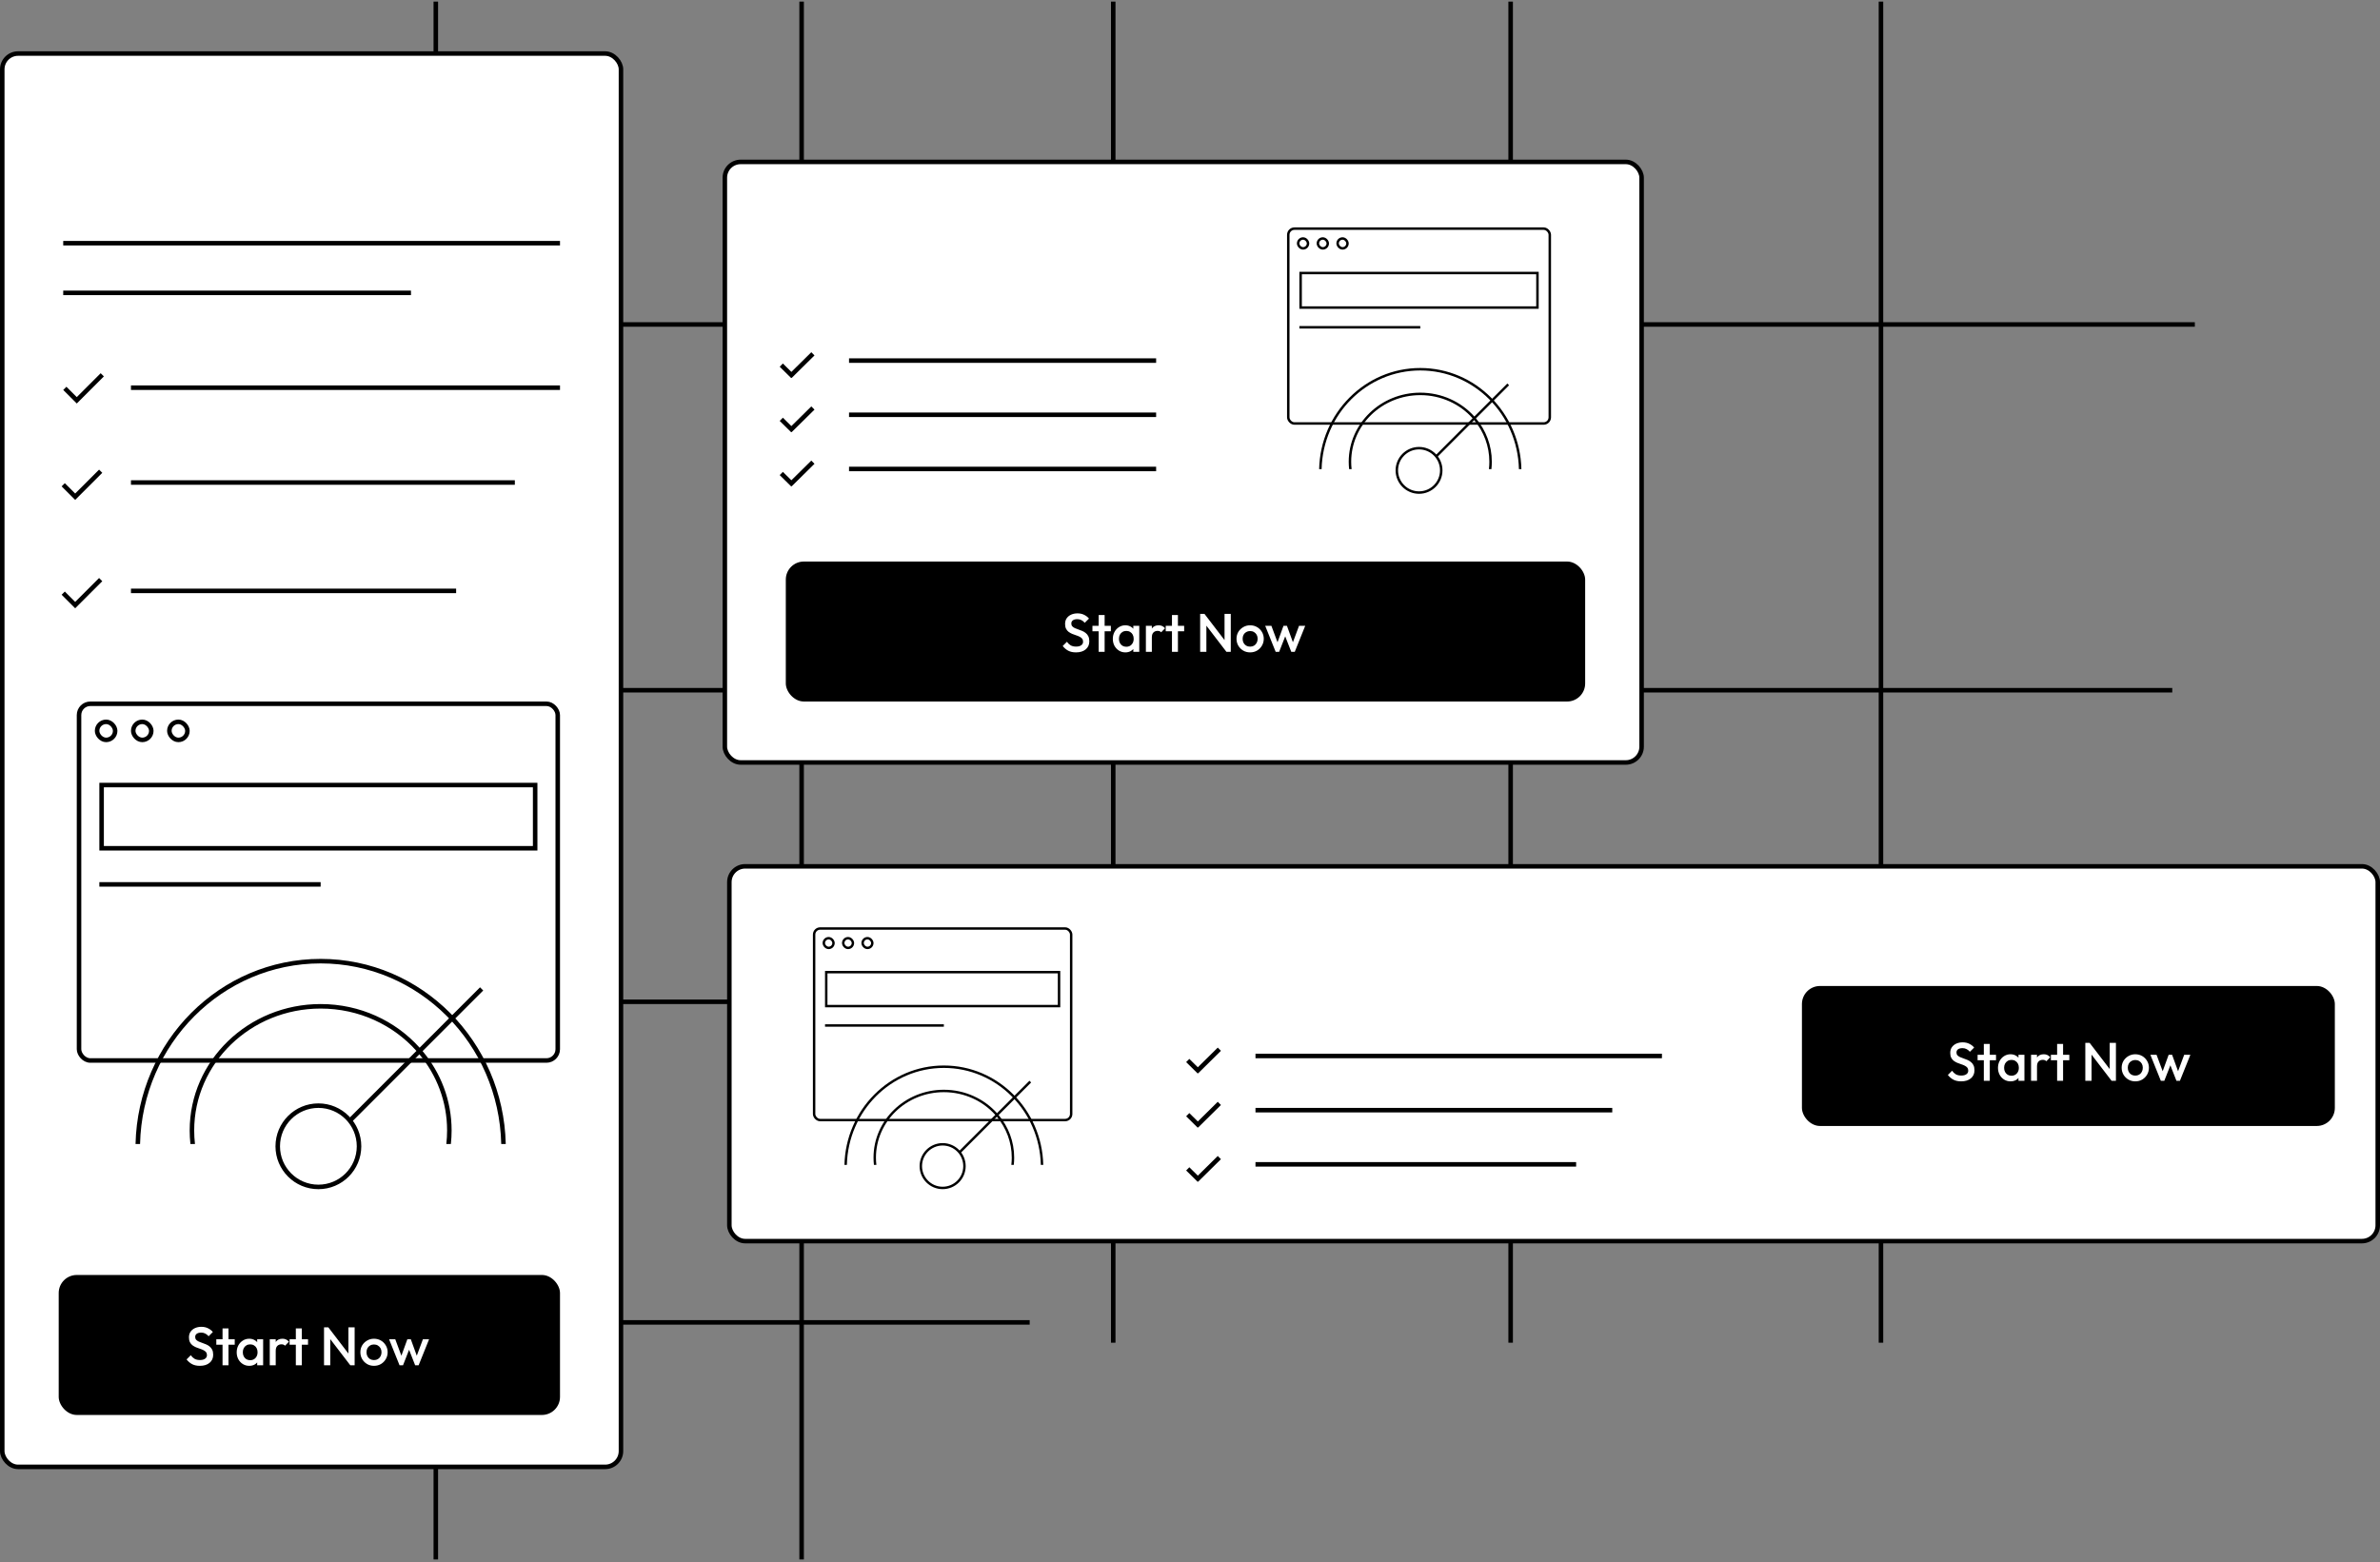 <svg width="527" height="346" viewBox="0 0 527 346" fill="none" xmlns="http://www.w3.org/2000/svg">
<rect x="0" y="0" width="527" height="346" fill="#808080" stroke="none"/>
<line x1="416.5" y1="0.358" x2="416.5" y2="297.358" stroke="#A2A2A2" style="stroke:#A2A2A2;stroke:color(display-p3 0.633 0.633 0.633);stroke-opacity:1;"/>
<line x1="334.5" y1="0.358" x2="334.5" y2="297.358" stroke="#A2A2A2" style="stroke:#A2A2A2;stroke:color(display-p3 0.633 0.633 0.633);stroke-opacity:1;"/>
<line x1="246.5" y1="0.358" x2="246.5" y2="297.358" stroke="#A2A2A2" style="stroke:#A2A2A2;stroke:color(display-p3 0.633 0.633 0.633);stroke-opacity:1;"/>
<line x1="177.5" y1="0.358" x2="177.5" y2="345.358" stroke="#A2A2A2" style="stroke:#A2A2A2;stroke:color(display-p3 0.633 0.633 0.633);stroke-opacity:1;"/>
<line x1="96.5" y1="0.358" x2="96.5" y2="345.358" stroke="#A2A2A2" style="stroke:#A2A2A2;stroke:color(display-p3 0.633 0.633 0.633);stroke-opacity:1;"/>
<line x1="228" y1="292.858" x2="13" y2="292.858" stroke="#A2A2A2" style="stroke:#A2A2A2;stroke:color(display-p3 0.633 0.633 0.633);stroke-opacity:1;"/>
<line x1="428" y1="221.858" x2="131" y2="221.858" stroke="#A2A2A2" style="stroke:#A2A2A2;stroke:color(display-p3 0.633 0.633 0.633);stroke-opacity:1;"/>
<line x1="481" y1="152.858" x2="83" y2="152.858" stroke="#A2A2A2" style="stroke:#A2A2A2;stroke:color(display-p3 0.633 0.633 0.633);stroke-opacity:1;"/>
<line x1="486" y1="71.858" x2="83" y2="71.858" stroke="#A2A2A2" style="stroke:#A2A2A2;stroke:color(display-p3 0.633 0.633 0.633);stroke-opacity:1;"/>
<rect x="160.5" y="35.858" width="203" height="133" rx="3.5" fill="white" stroke="#E7EAF2" style="fill:white;fill-opacity:1;stroke:#E7EAF2;stroke:color(display-p3 0.906 0.918 0.949);stroke-opacity:1;"/>
<rect x="174" y="124.358" width="177" height="31" rx="4" fill="url(#paint0_linear_4199_11874)" style=""/>
<path d="M238.252 144.478C237.588 144.478 237.024 144.358 236.56 144.118C236.096 143.878 235.68 143.526 235.312 143.062L236.248 142.126C236.48 142.462 236.756 142.726 237.076 142.918C237.396 143.102 237.804 143.194 238.3 143.194C238.764 143.194 239.132 143.098 239.404 142.906C239.684 142.714 239.824 142.45 239.824 142.114C239.824 141.834 239.752 141.606 239.608 141.43C239.464 141.254 239.272 141.11 239.032 140.998C238.8 140.878 238.54 140.774 238.252 140.686C237.972 140.59 237.688 140.486 237.4 140.374C237.12 140.254 236.86 140.106 236.62 139.93C236.388 139.754 236.2 139.526 236.056 139.246C235.912 138.966 235.84 138.61 235.84 138.178C235.84 137.682 235.96 137.262 236.2 136.918C236.448 136.566 236.78 136.298 237.196 136.114C237.612 135.93 238.076 135.838 238.588 135.838C239.14 135.838 239.632 135.946 240.064 136.162C240.504 136.378 240.86 136.654 241.132 136.99L240.196 137.926C239.956 137.654 239.704 137.454 239.44 137.326C239.184 137.19 238.888 137.122 238.552 137.122C238.136 137.122 237.808 137.206 237.568 137.374C237.336 137.542 237.22 137.778 237.22 138.082C237.22 138.338 237.292 138.546 237.436 138.706C237.58 138.858 237.768 138.99 238 139.102C238.24 139.206 238.5 139.306 238.78 139.402C239.068 139.498 239.352 139.606 239.632 139.726C239.92 139.846 240.18 140.002 240.412 140.194C240.652 140.378 240.844 140.618 240.988 140.914C241.132 141.21 241.204 141.582 241.204 142.03C241.204 142.782 240.936 143.378 240.4 143.818C239.872 144.258 239.156 144.478 238.252 144.478ZM243.276 144.358V136.198H244.596V144.358H243.276ZM241.896 139.798V138.598H245.976V139.798H241.896ZM249.183 144.478C248.663 144.478 248.191 144.346 247.767 144.082C247.351 143.818 247.019 143.462 246.771 143.014C246.531 142.558 246.411 142.05 246.411 141.49C246.411 140.922 246.531 140.414 246.771 139.966C247.019 139.51 247.351 139.15 247.767 138.886C248.191 138.614 248.663 138.478 249.183 138.478C249.623 138.478 250.011 138.574 250.347 138.766C250.691 138.95 250.963 139.206 251.163 139.534C251.363 139.862 251.463 140.234 251.463 140.65V142.306C251.463 142.722 251.363 143.094 251.163 143.422C250.971 143.75 250.703 144.01 250.359 144.202C250.015 144.386 249.623 144.478 249.183 144.478ZM249.399 143.23C249.887 143.23 250.279 143.066 250.575 142.738C250.879 142.41 251.031 141.99 251.031 141.478C251.031 141.134 250.963 140.83 250.827 140.566C250.691 140.302 250.499 140.098 250.251 139.954C250.011 139.802 249.727 139.726 249.399 139.726C249.079 139.726 248.795 139.802 248.547 139.954C248.307 140.098 248.115 140.302 247.971 140.566C247.835 140.83 247.767 141.134 247.767 141.478C247.767 141.822 247.835 142.126 247.971 142.39C248.115 142.654 248.307 142.862 248.547 143.014C248.795 143.158 249.079 143.23 249.399 143.23ZM250.947 144.358V142.81L251.175 141.406L250.947 140.014V138.598H252.267V144.358H250.947ZM253.732 144.358V138.598H255.052V144.358H253.732ZM255.052 141.154L254.596 140.926C254.596 140.198 254.756 139.61 255.076 139.162C255.404 138.706 255.896 138.478 256.552 138.478C256.84 138.478 257.1 138.53 257.332 138.634C257.564 138.738 257.78 138.906 257.98 139.138L257.116 140.026C257.012 139.914 256.896 139.834 256.768 139.786C256.64 139.738 256.492 139.714 256.324 139.714C255.956 139.714 255.652 139.83 255.412 140.062C255.172 140.294 255.052 140.658 255.052 141.154ZM259.506 144.358V136.198H260.826V144.358H259.506ZM258.126 139.798V138.598H262.206V139.798H258.126ZM265.748 144.358V135.958H266.708L267.128 137.542V144.358H265.748ZM271.568 144.358L266.54 137.794L266.708 135.958L271.736 142.522L271.568 144.358ZM271.568 144.358L271.148 142.882V135.958H272.528V144.358H271.568ZM276.81 144.478C276.25 144.478 275.742 144.346 275.286 144.082C274.83 143.81 274.466 143.446 274.194 142.99C273.93 142.534 273.798 142.026 273.798 141.466C273.798 140.906 273.93 140.402 274.194 139.954C274.466 139.506 274.83 139.15 275.286 138.886C275.742 138.614 276.25 138.478 276.81 138.478C277.378 138.478 277.89 138.61 278.346 138.874C278.802 139.138 279.162 139.498 279.426 139.954C279.698 140.402 279.834 140.906 279.834 141.466C279.834 142.026 279.698 142.534 279.426 142.99C279.162 143.446 278.802 143.81 278.346 144.082C277.89 144.346 277.378 144.478 276.81 144.478ZM276.81 143.206C277.138 143.206 277.426 143.134 277.674 142.99C277.93 142.838 278.126 142.63 278.262 142.366C278.406 142.102 278.478 141.802 278.478 141.466C278.478 141.13 278.406 140.834 278.262 140.578C278.118 140.322 277.922 140.122 277.674 139.978C277.426 139.826 277.138 139.75 276.81 139.75C276.49 139.75 276.202 139.826 275.946 139.978C275.698 140.122 275.502 140.322 275.358 140.578C275.222 140.834 275.154 141.13 275.154 141.466C275.154 141.802 275.222 142.102 275.358 142.366C275.502 142.63 275.698 142.838 275.946 142.99C276.202 143.134 276.49 143.206 276.81 143.206ZM282.471 144.358L280.155 138.598H281.523L283.083 142.786L282.675 142.798L284.199 138.598H284.967L286.491 142.798L286.083 142.786L287.643 138.598H289.011L286.695 144.358H285.927L284.367 140.374H284.799L283.239 144.358H282.471Z" fill="white" style="fill:white;fill-opacity:1;"/>
<rect x="285.261" y="50.632" width="57.907" height="43.157" rx="1.366" stroke="#E7EAF2" style="stroke:#E7EAF2;stroke:color(display-p3 0.906 0.918 0.949);stroke-opacity:1;" stroke-width="0.546"/>
<rect x="287.446" y="52.817" width="2.185" height="2.185" rx="1.093" stroke="#F9F4F4" style="stroke:#F9F4F4;stroke:color(display-p3 0.977 0.957 0.957);stroke-opacity:1;" stroke-width="0.546"/>
<rect x="291.817" y="52.817" width="2.185" height="2.185" rx="1.093" stroke="#F9F4F4" style="stroke:#F9F4F4;stroke:color(display-p3 0.977 0.957 0.957);stroke-opacity:1;" stroke-width="0.546"/>
<rect x="296.187" y="52.817" width="2.185" height="2.185" rx="1.093" stroke="#F9F4F4" style="stroke:#F9F4F4;stroke:color(display-p3 0.977 0.957 0.957);stroke-opacity:1;" stroke-width="0.546"/>
<rect x="287.993" y="60.465" width="52.444" height="7.648" stroke="#E7EAF2" style="stroke:#E7EAF2;stroke:color(display-p3 0.906 0.918 0.949);stroke-opacity:1;" stroke-width="0.546"/>
<line x1="287.72" y1="72.483" x2="314.488" y2="72.483" stroke="#E7EAF2" style="stroke:#E7EAF2;stroke:color(display-p3 0.906 0.918 0.949);stroke-opacity:1;" stroke-width="0.546"/>
<circle cx="314.215" cy="104.169" r="4.917" stroke="#102880" style="stroke:#102880;stroke:color(display-p3 0.063 0.157 0.502);stroke-opacity:1;" stroke-width="0.546"/>
<path fill-rule="evenodd" clip-rule="evenodd" d="M336.333 103.896C336.05 91.766 326.366 82.044 314.488 82.044C302.609 82.044 292.925 91.766 292.642 103.896H292.096C292.379 91.476 302.296 81.497 314.488 81.497C326.68 81.497 336.596 91.476 336.88 103.896H336.333Z" fill="#E7EAF2" style="fill:#E7EAF2;fill:color(display-p3 0.906 0.918 0.949);fill-opacity:1;"/>
<path fill-rule="evenodd" clip-rule="evenodd" d="M326.821 92.655L334.154 85.321L333.768 84.935L326.462 92.241C323.558 89.006 319.27 86.96 314.488 86.96C305.738 86.96 298.646 93.809 298.646 102.257C298.646 102.81 298.676 103.357 298.735 103.896H299.285C299.224 103.357 299.192 102.81 299.192 102.257C299.192 94.128 306.022 87.507 314.488 87.507C319.126 87.507 323.273 89.494 326.075 92.628L317.925 100.778L318.312 101.164L326.433 93.043C328.531 95.57 329.784 98.775 329.784 102.257C329.784 102.81 329.753 103.357 329.691 103.896H330.241C330.3 103.357 330.331 102.81 330.331 102.257C330.331 98.62 329.016 95.28 326.821 92.655Z" fill="#102880" style="fill:#102880;fill:color(display-p3 0.063 0.157 0.502);fill-opacity:1;"/>
<path d="M173 80.858L175.532 83.358M174.935 83.358L180 78.358" stroke="#E7EAF2" style="stroke:#E7EAF2;stroke:color(display-p3 0.906 0.918 0.949);stroke-opacity:1;"/>
<path d="M173 92.858L175.532 95.358M174.935 95.358L180 90.358" stroke="#E7EAF2" style="stroke:#E7EAF2;stroke:color(display-p3 0.906 0.918 0.949);stroke-opacity:1;"/>
<path d="M173 104.858L175.532 107.358M174.935 107.358L180 102.358" stroke="#E7EAF2" style="stroke:#E7EAF2;stroke:color(display-p3 0.906 0.918 0.949);stroke-opacity:1;"/>
<line x1="188" y1="79.858" x2="256" y2="79.858" stroke="#E7EAF2" style="stroke:#E7EAF2;stroke:color(display-p3 0.906 0.918 0.949);stroke-opacity:1;"/>
<line x1="188" y1="91.858" x2="256" y2="91.858" stroke="#E7EAF2" style="stroke:#E7EAF2;stroke:color(display-p3 0.906 0.918 0.949);stroke-opacity:1;"/>
<line x1="188" y1="103.858" x2="256" y2="103.858" stroke="#E7EAF2" style="stroke:#E7EAF2;stroke:color(display-p3 0.906 0.918 0.949);stroke-opacity:1;"/>
<rect x="161.5" y="191.858" width="365" height="83" rx="3.5" fill="white" stroke="#E7EAF2" style="fill:white;fill-opacity:1;stroke:#E7EAF2;stroke:color(display-p3 0.906 0.918 0.949);stroke-opacity:1;"/>
<rect x="399" y="218.358" width="118" height="31" rx="4" fill="url(#paint1_linear_4199_11874)" style=""/>
<path d="M434.252 239.478C433.588 239.478 433.024 239.358 432.56 239.118C432.096 238.878 431.68 238.526 431.312 238.062L432.248 237.126C432.48 237.462 432.756 237.726 433.076 237.918C433.396 238.102 433.804 238.194 434.3 238.194C434.764 238.194 435.132 238.098 435.404 237.906C435.684 237.714 435.824 237.45 435.824 237.114C435.824 236.834 435.752 236.606 435.608 236.43C435.464 236.254 435.272 236.11 435.032 235.998C434.8 235.878 434.54 235.774 434.252 235.686C433.972 235.59 433.688 235.486 433.4 235.374C433.12 235.254 432.86 235.106 432.62 234.93C432.388 234.754 432.2 234.526 432.056 234.246C431.912 233.966 431.84 233.61 431.84 233.178C431.84 232.682 431.96 232.262 432.2 231.918C432.448 231.566 432.78 231.298 433.196 231.114C433.612 230.93 434.076 230.838 434.588 230.838C435.14 230.838 435.632 230.946 436.064 231.162C436.504 231.378 436.86 231.654 437.132 231.99L436.196 232.926C435.956 232.654 435.704 232.454 435.44 232.326C435.184 232.19 434.888 232.122 434.552 232.122C434.136 232.122 433.808 232.206 433.568 232.374C433.336 232.542 433.22 232.778 433.22 233.082C433.22 233.338 433.292 233.546 433.436 233.706C433.58 233.858 433.768 233.99 434 234.102C434.24 234.206 434.5 234.306 434.78 234.402C435.068 234.498 435.352 234.606 435.632 234.726C435.92 234.846 436.18 235.002 436.412 235.194C436.652 235.378 436.844 235.618 436.988 235.914C437.132 236.21 437.204 236.582 437.204 237.03C437.204 237.782 436.936 238.378 436.4 238.818C435.872 239.258 435.156 239.478 434.252 239.478ZM439.276 239.358V231.198H440.596V239.358H439.276ZM437.896 234.798V233.598H441.976V234.798H437.896ZM445.183 239.478C444.663 239.478 444.191 239.346 443.767 239.082C443.351 238.818 443.019 238.462 442.771 238.014C442.531 237.558 442.411 237.05 442.411 236.49C442.411 235.922 442.531 235.414 442.771 234.966C443.019 234.51 443.351 234.15 443.767 233.886C444.191 233.614 444.663 233.478 445.183 233.478C445.623 233.478 446.011 233.574 446.347 233.766C446.691 233.95 446.963 234.206 447.163 234.534C447.363 234.862 447.463 235.234 447.463 235.65V237.306C447.463 237.722 447.363 238.094 447.163 238.422C446.971 238.75 446.703 239.01 446.359 239.202C446.015 239.386 445.623 239.478 445.183 239.478ZM445.399 238.23C445.887 238.23 446.279 238.066 446.575 237.738C446.879 237.41 447.031 236.99 447.031 236.478C447.031 236.134 446.963 235.83 446.827 235.566C446.691 235.302 446.499 235.098 446.251 234.954C446.011 234.802 445.727 234.726 445.399 234.726C445.079 234.726 444.795 234.802 444.547 234.954C444.307 235.098 444.115 235.302 443.971 235.566C443.835 235.83 443.767 236.134 443.767 236.478C443.767 236.822 443.835 237.126 443.971 237.39C444.115 237.654 444.307 237.862 444.547 238.014C444.795 238.158 445.079 238.23 445.399 238.23ZM446.947 239.358V237.81L447.175 236.406L446.947 235.014V233.598H448.267V239.358H446.947ZM449.732 239.358V233.598H451.052V239.358H449.732ZM451.052 236.154L450.596 235.926C450.596 235.198 450.756 234.61 451.076 234.162C451.404 233.706 451.896 233.478 452.552 233.478C452.84 233.478 453.1 233.53 453.332 233.634C453.564 233.738 453.78 233.906 453.98 234.138L453.116 235.026C453.012 234.914 452.896 234.834 452.768 234.786C452.64 234.738 452.492 234.714 452.324 234.714C451.956 234.714 451.652 234.83 451.412 235.062C451.172 235.294 451.052 235.658 451.052 236.154ZM455.506 239.358V231.198H456.826V239.358H455.506ZM454.126 234.798V233.598H458.206V234.798H454.126ZM461.748 239.358V230.958H462.708L463.128 232.542V239.358H461.748ZM467.568 239.358L462.54 232.794L462.708 230.958L467.736 237.522L467.568 239.358ZM467.568 239.358L467.148 237.882V230.958H468.528V239.358H467.568ZM472.81 239.478C472.25 239.478 471.742 239.346 471.286 239.082C470.83 238.81 470.466 238.446 470.194 237.99C469.93 237.534 469.798 237.026 469.798 236.466C469.798 235.906 469.93 235.402 470.194 234.954C470.466 234.506 470.83 234.15 471.286 233.886C471.742 233.614 472.25 233.478 472.81 233.478C473.378 233.478 473.89 233.61 474.346 233.874C474.802 234.138 475.162 234.498 475.426 234.954C475.698 235.402 475.834 235.906 475.834 236.466C475.834 237.026 475.698 237.534 475.426 237.99C475.162 238.446 474.802 238.81 474.346 239.082C473.89 239.346 473.378 239.478 472.81 239.478ZM472.81 238.206C473.138 238.206 473.426 238.134 473.674 237.99C473.93 237.838 474.126 237.63 474.262 237.366C474.406 237.102 474.478 236.802 474.478 236.466C474.478 236.13 474.406 235.834 474.262 235.578C474.118 235.322 473.922 235.122 473.674 234.978C473.426 234.826 473.138 234.75 472.81 234.75C472.49 234.75 472.202 234.826 471.946 234.978C471.698 235.122 471.502 235.322 471.358 235.578C471.222 235.834 471.154 236.13 471.154 236.466C471.154 236.802 471.222 237.102 471.358 237.366C471.502 237.63 471.698 237.838 471.946 237.99C472.202 238.134 472.49 238.206 472.81 238.206ZM478.471 239.358L476.155 233.598H477.523L479.083 237.786L478.675 237.798L480.199 233.598H480.967L482.491 237.798L482.083 237.786L483.643 233.598H485.011L482.695 239.358H481.927L480.367 235.374H480.799L479.239 239.358H478.471Z" fill="white" style="fill:white;fill-opacity:1;"/>
<rect x="180.268" y="205.627" width="56.92" height="42.422" rx="1.342" stroke="#E7EAF2" style="stroke:#E7EAF2;stroke:color(display-p3 0.906 0.918 0.949);stroke-opacity:1;" stroke-width="0.537"/>
<rect x="182.415" y="207.775" width="2.148" height="2.148" rx="1.074" stroke="#F9F4F4" style="stroke:#F9F4F4;stroke:color(display-p3 0.977 0.957 0.957);stroke-opacity:1;" stroke-width="0.537"/>
<rect x="186.712" y="207.775" width="2.148" height="2.148" rx="1.074" stroke="#F9F4F4" style="stroke:#F9F4F4;stroke:color(display-p3 0.977 0.957 0.957);stroke-opacity:1;" stroke-width="0.537"/>
<rect x="191.008" y="207.775" width="2.148" height="2.148" rx="1.074" stroke="#F9F4F4" style="stroke:#F9F4F4;stroke:color(display-p3 0.977 0.957 0.957);stroke-opacity:1;" stroke-width="0.537"/>
<rect x="182.953" y="215.293" width="51.55" height="7.518" stroke="#E7EAF2" style="stroke:#E7EAF2;stroke:color(display-p3 0.906 0.918 0.949);stroke-opacity:1;" stroke-width="0.537"/>
<line x1="182.685" y1="227.106" x2="208.997" y2="227.106" stroke="#E7EAF2" style="stroke:#E7EAF2;stroke:color(display-p3 0.906 0.918 0.949);stroke-opacity:1;" stroke-width="0.537"/>
<circle cx="208.728" cy="258.251" r="4.833" stroke="#102880" style="stroke:#102880;stroke:color(display-p3 0.063 0.157 0.502);stroke-opacity:1;" stroke-width="0.537"/>
<path fill-rule="evenodd" clip-rule="evenodd" d="M230.469 257.983C230.191 246.06 220.672 236.503 208.996 236.503C197.321 236.503 187.802 246.06 187.523 257.983H186.986C187.265 245.775 197.012 235.966 208.996 235.966C220.981 235.966 230.728 245.775 231.007 257.983H230.469Z" fill="#E7EAF2" style="fill:#E7EAF2;fill:color(display-p3 0.906 0.918 0.949);fill-opacity:1;"/>
<path fill-rule="evenodd" clip-rule="evenodd" d="M221.119 246.933L228.327 239.725L227.947 239.345L220.766 246.526C217.911 243.347 213.697 241.336 208.996 241.336C200.396 241.336 193.424 248.068 193.424 256.372C193.424 256.916 193.454 257.454 193.512 257.983H194.053C193.992 257.454 193.961 256.916 193.961 256.372C193.961 248.382 200.675 241.873 208.996 241.873C213.555 241.873 217.631 243.827 220.386 246.907L212.375 254.918L212.754 255.298L220.737 247.315C222.8 249.799 224.032 252.949 224.032 256.372C224.032 256.916 224.001 257.454 223.94 257.983H224.48C224.539 257.454 224.569 256.916 224.569 256.372C224.569 252.797 223.277 249.514 221.119 246.933Z" fill="#102880" style="fill:#102880;fill:color(display-p3 0.063 0.157 0.502);fill-opacity:1;"/>
<path d="M263 234.858L265.532 237.358M264.935 237.358L270 232.358" stroke="#E7EAF2" style="stroke:#E7EAF2;stroke:color(display-p3 0.906 0.918 0.949);stroke-opacity:1;"/>
<path d="M263 246.858L265.532 249.358M264.935 249.358L270 244.358" stroke="#E7EAF2" style="stroke:#E7EAF2;stroke:color(display-p3 0.906 0.918 0.949);stroke-opacity:1;"/>
<path d="M263 258.858L265.532 261.358M264.935 261.358L270 256.358" stroke="#E7EAF2" style="stroke:#E7EAF2;stroke:color(display-p3 0.906 0.918 0.949);stroke-opacity:1;"/>
<line x1="278" y1="233.858" x2="368" y2="233.858" stroke="#E7EAF2" style="stroke:#E7EAF2;stroke:color(display-p3 0.906 0.918 0.949);stroke-opacity:1;"/>
<line x1="278" y1="245.858" x2="357" y2="245.858" stroke="#E7EAF2" style="stroke:#E7EAF2;stroke:color(display-p3 0.906 0.918 0.949);stroke-opacity:1;"/>
<line x1="278" y1="257.858" x2="349" y2="257.858" stroke="#E7EAF2" style="stroke:#E7EAF2;stroke:color(display-p3 0.906 0.918 0.949);stroke-opacity:1;"/>
<rect x="0.5" y="11.858" width="137" height="313" rx="3.5" fill="white" stroke="#E7EAF2" style="fill:white;fill-opacity:1;stroke:#E7EAF2;stroke:color(display-p3 0.906 0.918 0.949);stroke-opacity:1;"/>
<rect x="13" y="282.358" width="111" height="31" rx="4" fill="url(#paint2_linear_4199_11874)" style=""/>
<path d="M44.252 302.478C43.588 302.478 43.024 302.358 42.56 302.118C42.096 301.878 41.68 301.526 41.312 301.062L42.248 300.126C42.48 300.462 42.756 300.726 43.076 300.918C43.396 301.102 43.804 301.194 44.3 301.194C44.764 301.194 45.132 301.098 45.404 300.906C45.684 300.714 45.824 300.45 45.824 300.114C45.824 299.834 45.752 299.606 45.608 299.43C45.464 299.254 45.272 299.11 45.032 298.998C44.8 298.878 44.54 298.774 44.252 298.686C43.972 298.59 43.688 298.486 43.4 298.374C43.12 298.254 42.86 298.106 42.62 297.93C42.388 297.754 42.2 297.526 42.056 297.246C41.912 296.966 41.84 296.61 41.84 296.178C41.84 295.682 41.96 295.262 42.2 294.918C42.448 294.566 42.78 294.298 43.196 294.114C43.612 293.93 44.076 293.838 44.588 293.838C45.14 293.838 45.632 293.946 46.064 294.162C46.504 294.378 46.86 294.654 47.132 294.99L46.196 295.926C45.956 295.654 45.704 295.454 45.44 295.326C45.184 295.19 44.888 295.122 44.552 295.122C44.136 295.122 43.808 295.206 43.568 295.374C43.336 295.542 43.22 295.778 43.22 296.082C43.22 296.338 43.292 296.546 43.436 296.706C43.58 296.858 43.768 296.99 44 297.102C44.24 297.206 44.5 297.306 44.78 297.402C45.068 297.498 45.352 297.606 45.632 297.726C45.92 297.846 46.18 298.002 46.412 298.194C46.652 298.378 46.844 298.618 46.988 298.914C47.132 299.21 47.204 299.582 47.204 300.03C47.204 300.782 46.936 301.378 46.4 301.818C45.872 302.258 45.156 302.478 44.252 302.478ZM49.276 302.358V294.198H50.596V302.358H49.276ZM47.896 297.798V296.598H51.976V297.798H47.896ZM55.183 302.478C54.663 302.478 54.191 302.346 53.767 302.082C53.351 301.818 53.019 301.462 52.771 301.014C52.531 300.558 52.411 300.05 52.411 299.49C52.411 298.922 52.531 298.414 52.771 297.966C53.019 297.51 53.351 297.15 53.767 296.886C54.191 296.614 54.663 296.478 55.183 296.478C55.623 296.478 56.011 296.574 56.347 296.766C56.691 296.95 56.963 297.206 57.163 297.534C57.363 297.862 57.463 298.234 57.463 298.65V300.306C57.463 300.722 57.363 301.094 57.163 301.422C56.971 301.75 56.703 302.01 56.359 302.202C56.015 302.386 55.623 302.478 55.183 302.478ZM55.399 301.23C55.887 301.23 56.279 301.066 56.575 300.738C56.879 300.41 57.031 299.99 57.031 299.478C57.031 299.134 56.963 298.83 56.827 298.566C56.691 298.302 56.499 298.098 56.251 297.954C56.011 297.802 55.727 297.726 55.399 297.726C55.079 297.726 54.795 297.802 54.547 297.954C54.307 298.098 54.115 298.302 53.971 298.566C53.835 298.83 53.767 299.134 53.767 299.478C53.767 299.822 53.835 300.126 53.971 300.39C54.115 300.654 54.307 300.862 54.547 301.014C54.795 301.158 55.079 301.23 55.399 301.23ZM56.947 302.358V300.81L57.175 299.406L56.947 298.014V296.598H58.267V302.358H56.947ZM59.732 302.358V296.598H61.052V302.358H59.732ZM61.052 299.154L60.596 298.926C60.596 298.198 60.756 297.61 61.076 297.162C61.404 296.706 61.896 296.478 62.552 296.478C62.84 296.478 63.1 296.53 63.332 296.634C63.564 296.738 63.78 296.906 63.98 297.138L63.116 298.026C63.012 297.914 62.896 297.834 62.768 297.786C62.64 297.738 62.492 297.714 62.324 297.714C61.956 297.714 61.652 297.83 61.412 298.062C61.172 298.294 61.052 298.658 61.052 299.154ZM65.506 302.358V294.198H66.826V302.358H65.506ZM64.126 297.798V296.598H68.206V297.798H64.126ZM71.748 302.358V293.958H72.708L73.128 295.542V302.358H71.748ZM77.568 302.358L72.54 295.794L72.708 293.958L77.736 300.522L77.568 302.358ZM77.568 302.358L77.148 300.882V293.958H78.528V302.358H77.568ZM82.809 302.478C82.249 302.478 81.742 302.346 81.285 302.082C80.829 301.81 80.466 301.446 80.194 300.99C79.93 300.534 79.797 300.026 79.797 299.466C79.797 298.906 79.93 298.402 80.194 297.954C80.466 297.506 80.829 297.15 81.285 296.886C81.742 296.614 82.249 296.478 82.809 296.478C83.377 296.478 83.889 296.61 84.346 296.874C84.802 297.138 85.162 297.498 85.425 297.954C85.698 298.402 85.834 298.906 85.834 299.466C85.834 300.026 85.698 300.534 85.425 300.99C85.162 301.446 84.802 301.81 84.346 302.082C83.889 302.346 83.377 302.478 82.809 302.478ZM82.809 301.206C83.138 301.206 83.425 301.134 83.674 300.99C83.93 300.838 84.126 300.63 84.261 300.366C84.406 300.102 84.478 299.802 84.478 299.466C84.478 299.13 84.406 298.834 84.261 298.578C84.118 298.322 83.921 298.122 83.674 297.978C83.425 297.826 83.138 297.75 82.809 297.75C82.49 297.75 82.201 297.826 81.945 297.978C81.698 298.122 81.501 298.322 81.358 298.578C81.222 298.834 81.153 299.13 81.153 299.466C81.153 299.802 81.222 300.102 81.358 300.366C81.501 300.63 81.698 300.838 81.945 300.99C82.201 301.134 82.49 301.206 82.809 301.206ZM88.471 302.358L86.155 296.598H87.523L89.083 300.786L88.675 300.798L90.199 296.598H90.967L92.491 300.798L92.083 300.786L93.643 296.598H95.011L92.695 302.358H91.927L90.367 298.374H90.799L89.239 302.358H88.471Z" fill="white" style="fill:white;fill-opacity:1;"/>
<rect x="17.5" y="155.858" width="106" height="79" rx="2.5" stroke="#E7EAF2" style="stroke:#E7EAF2;stroke:color(display-p3 0.906 0.918 0.949);stroke-opacity:1;"/>
<rect x="21.5" y="159.858" width="4" height="4" rx="2" stroke="#F9F4F4" style="stroke:#F9F4F4;stroke:color(display-p3 0.977 0.957 0.957);stroke-opacity:1;"/>
<rect x="29.5" y="159.858" width="4" height="4" rx="2" stroke="#F9F4F4" style="stroke:#F9F4F4;stroke:color(display-p3 0.977 0.957 0.957);stroke-opacity:1;"/>
<rect x="37.5" y="159.858" width="4" height="4" rx="2" stroke="#F9F4F4" style="stroke:#F9F4F4;stroke:color(display-p3 0.977 0.957 0.957);stroke-opacity:1;"/>
<rect x="22.5" y="173.858" width="96" height="14" stroke="#E7EAF2" style="stroke:#E7EAF2;stroke:color(display-p3 0.906 0.918 0.949);stroke-opacity:1;"/>
<line x1="22" y1="195.858" x2="71" y2="195.858" stroke="#E7EAF2" style="stroke:#E7EAF2;stroke:color(display-p3 0.906 0.918 0.949);stroke-opacity:1;"/>
<circle cx="70.5" cy="253.858" r="9" stroke="#102880" style="stroke:#102880;stroke:color(display-p3 0.063 0.157 0.502);stroke-opacity:1;"/>
<path fill-rule="evenodd" clip-rule="evenodd" d="M110.989 253.358C110.471 231.155 92.744 213.358 71 213.358C49.257 213.358 31.53 231.155 31.012 253.358H30.012C30.53 230.624 48.683 212.358 71 212.358C93.318 212.358 111.47 230.624 111.989 253.358H110.989Z" fill="#E7EAF2" style="fill:#E7EAF2;fill:color(display-p3 0.906 0.918 0.949);fill-opacity:1;"/>
<path fill-rule="evenodd" clip-rule="evenodd" d="M93.576 232.782L107 219.358L106.293 218.651L92.919 232.025C87.602 226.104 79.754 222.358 71 222.358C54.984 222.358 42 234.894 42 250.358C42 251.372 42.056 252.373 42.164 253.358H43.171C43.058 252.373 43 251.372 43 250.358C43 235.48 55.503 223.358 71 223.358C79.49 223.358 87.082 226.997 92.211 232.733L77.293 247.651L78 248.358L92.866 233.493C96.706 238.118 99 243.985 99 250.358C99 251.372 98.942 252.373 98.829 253.358H99.835C99.944 252.373 100 251.372 100 250.358C100 243.702 97.594 237.588 93.576 232.782Z" fill="#102880" style="fill:#102880;fill:color(display-p3 0.063 0.157 0.502);fill-opacity:1;"/>
<path d="M14.354 86.005L17.354 89.005M16.646 89.005L22.646 83.005" stroke="#E7EAF2" style="stroke:#E7EAF2;stroke:color(display-p3 0.906 0.918 0.949);stroke-opacity:1;"/>
<path d="M14 107.358L17 110.358M16.293 110.358L22.293 104.358" stroke="#E7EAF2" style="stroke:#E7EAF2;stroke:color(display-p3 0.906 0.918 0.949);stroke-opacity:1;"/>
<path d="M14 131.358L17 134.358M16.293 134.358L22.293 128.358" stroke="#E7EAF2" style="stroke:#E7EAF2;stroke:color(display-p3 0.906 0.918 0.949);stroke-opacity:1;"/>
<line x1="29" y1="85.858" x2="124" y2="85.858" stroke="#E7EAF2" style="stroke:#E7EAF2;stroke:color(display-p3 0.906 0.918 0.949);stroke-opacity:1;"/>
<line x1="29" y1="106.858" x2="114" y2="106.858" stroke="#E7EAF2" style="stroke:#E7EAF2;stroke:color(display-p3 0.906 0.918 0.949);stroke-opacity:1;"/>
<line x1="29" y1="130.858" x2="101" y2="130.858" stroke="#E7EAF2" style="stroke:#E7EAF2;stroke:color(display-p3 0.906 0.918 0.949);stroke-opacity:1;"/>
<line x1="14" y1="64.858" x2="91" y2="64.858" stroke="#E7EAF2" style="stroke:#E7EAF2;stroke:color(display-p3 0.906 0.918 0.949);stroke-opacity:1;"/>
<line x1="14" y1="53.858" x2="124" y2="53.858" stroke="#E7EAF2" style="stroke:#E7EAF2;stroke:color(display-p3 0.906 0.918 0.949);stroke-opacity:1;"/>
<defs>
<linearGradient id="paint0_linear_4199_11874" x1="356.57" y1="119.481" x2="348.822" y2="186.071" gradientUnits="userSpaceOnUse">
<stop stop-color="#102880" style="stop-color:#102880;stop-color:color(display-p3 0.063 0.157 0.502);stop-opacity:1;"/>
<stop offset="1" stop-color="#1469CD" style="stop-color:#1469CD;stop-color:color(display-p3 0.078 0.412 0.804);stop-opacity:1;"/>
</linearGradient>
<linearGradient id="paint1_linear_4199_11874" x1="520.713" y1="213.481" x2="509.282" y2="278.978" gradientUnits="userSpaceOnUse">
<stop stop-color="#102880" style="stop-color:#102880;stop-color:color(display-p3 0.063 0.157 0.502);stop-opacity:1;"/>
<stop offset="1" stop-color="#1469CD" style="stop-color:#1469CD;stop-color:color(display-p3 0.078 0.412 0.804);stop-opacity:1;"/>
</linearGradient>
<linearGradient id="paint2_linear_4199_11874" x1="127.493" y1="277.481" x2="115.387" y2="342.727" gradientUnits="userSpaceOnUse">
<stop stop-color="#102880" style="stop-color:#102880;stop-color:color(display-p3 0.063 0.157 0.502);stop-opacity:1;"/>
<stop offset="1" stop-color="#1469CD" style="stop-color:#1469CD;stop-color:color(display-p3 0.078 0.412 0.804);stop-opacity:1;"/>
</linearGradient>
</defs>
</svg>
